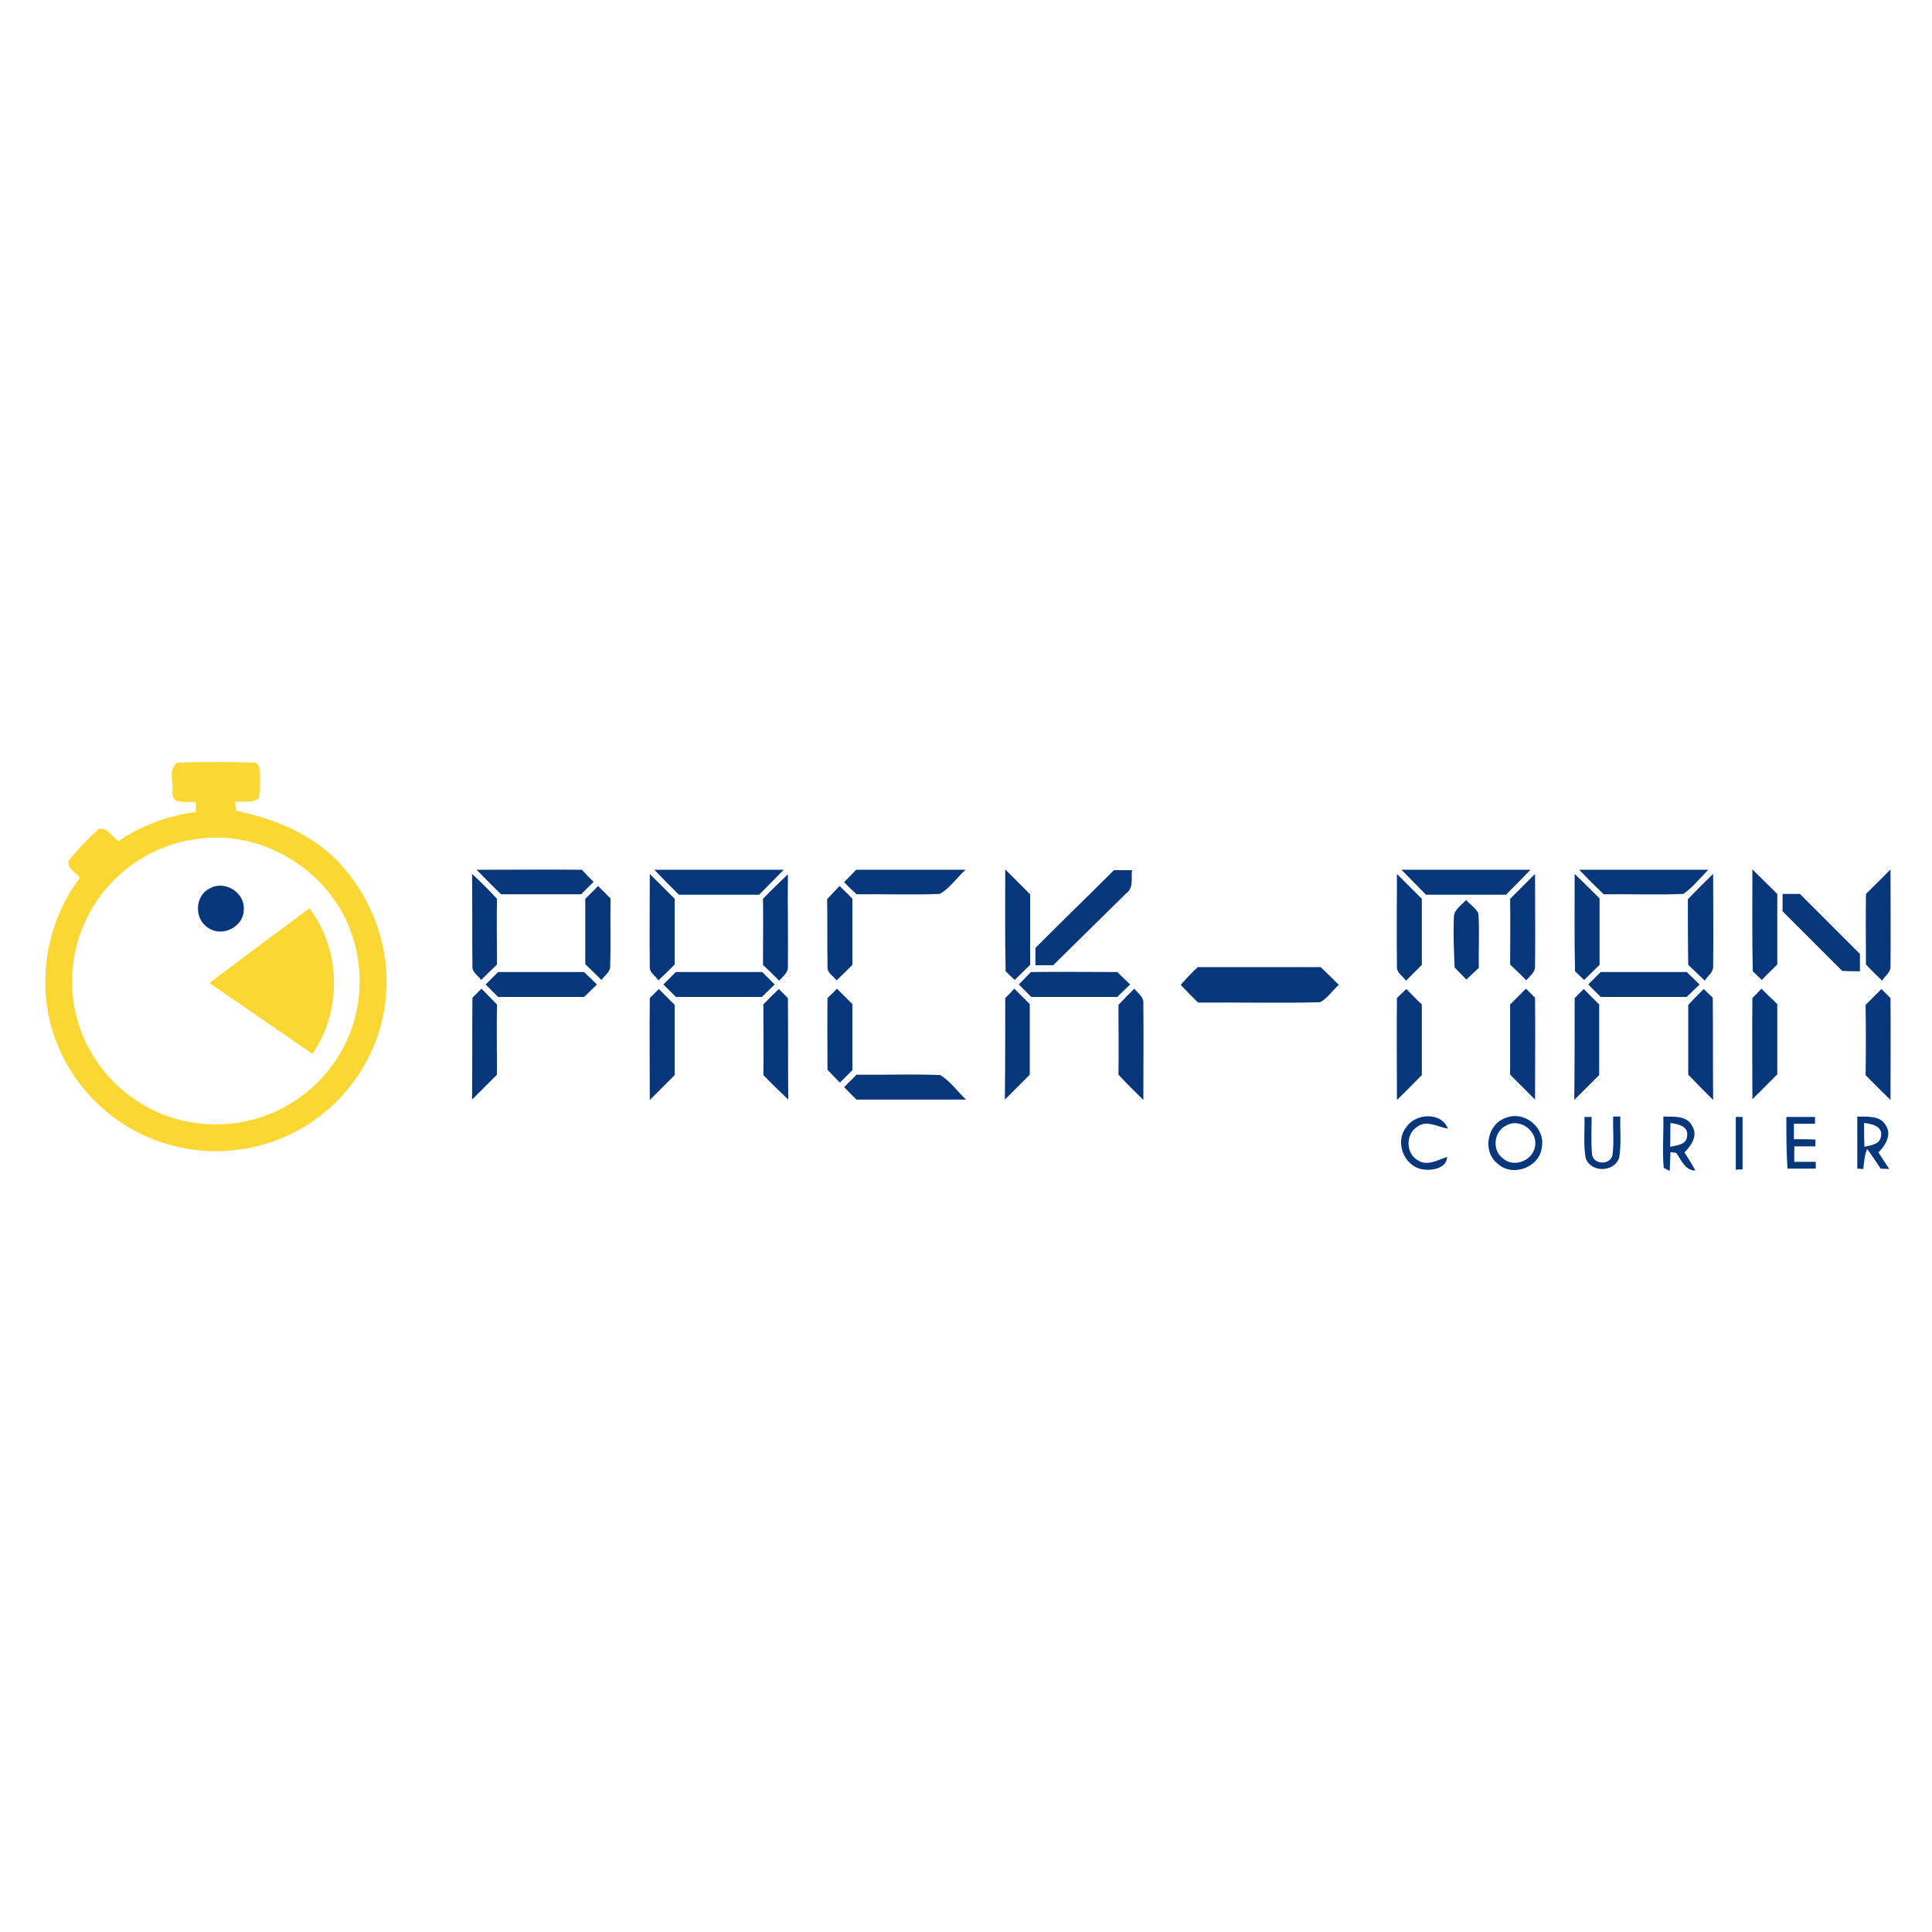 <?xml version="1.0" encoding="utf-8"?>
<!-- Generator: Adobe Illustrator 21.1.0, SVG Export Plug-In . SVG Version: 6.00 Build 0)  -->
<svg version="1.1" id="Layer_1" xmlns="http://www.w3.org/2000/svg" xmlns:xlink="http://www.w3.org/1999/xlink" x="0px" y="0px"
	 viewBox="0 0 512 512" style="enable-background:new 0 0 512 512;" xml:space="preserve">
<style type="text/css">
	.st0{fill:#FFFFFF;}
	.st1{fill:#FBD733;}
	.st2{fill:#06377B;}
</style>
<rect class="st0" width="512" height="512"/>
<g id="_x23_fbd733ff">
	<path class="st1" d="M45.7,209.9c0.3-2.5-1.2-6.4,1.4-7.8c6.7-0.2,13.4-0.2,20,0c1.5-0.2,1.8,1.7,1.8,2.8c0,2.2,0.2,4.5-0.3,6.6
		c-1.7,1.5-4.2,0.7-6.3,1c0.1,0.6,0.2,1.8,0.3,2.4c9,1.8,18,5.3,24.9,11.4c10.5,9.6,16.3,24.3,14.7,38.6
		c-1.3,12.8-8.5,24.8-19.1,32.1c-10.3,7.3-23.8,9.8-36.1,6.9C33,300.8,21,290.6,15.5,277.5c-6.3-14.6-3.9-32.3,5.7-44.9
		c-1-1.4-3.5-2.4-3-4.5c2.4-3,5.1-5.8,7.9-8.4c2.3-0.6,3.6,2.1,5.3,3.2c6.1-4.1,13.2-6.8,20.5-7.7c0-0.7,0-2,0-2.6
		C49.8,212.2,45.4,213.5,45.7,209.9 M53.2,222.2c-11,1.1-21.3,7.3-27.5,16.5c-6,8.7-8.1,20.1-5.5,30.4c2.5,10.4,9.7,19.5,19.2,24.5
		c9,4.8,20,5.7,29.7,2.5c9.5-3.1,17.6-10,22.1-18.9c4.9-9.4,5.4-20.9,1.6-30.8C86.9,230.6,69.8,220.2,53.2,222.2z"/>
	<path class="st1" d="M55.5,260.5c8.8-6.6,17.6-13.2,26.5-19.8c8.4,11.1,8.7,27.2,0.8,38.6C73.6,273,64.6,266.7,55.5,260.5z"/>
</g>
<g id="_x23_06377bff">
	<path class="st2" d="M126.3,230.5c9.3,0,18.6-0.1,27.9,0c1,1.1,2.1,2.2,3.1,3.2c-1.1,1.1-2.2,2.2-3.3,3.3c-7.1,0-14.2,0-21.2,0
		C130.6,234.9,128.5,232.7,126.3,230.5z"/>
	<path class="st2" d="M173.4,230.5c11.4,0,22.8,0,34.3,0c-2.2,2.2-4.3,4.4-6.5,6.6c-7.1,0-14.2,0-21.3,0
		C177.7,234.9,175.5,232.7,173.4,230.5z"/>
	<path class="st2" d="M371.4,230.5c11.4,0,22.8,0,34.2,0c-2.1,2.2-4.3,4.4-6.5,6.6c-7.1,0-14.1,0-21.2,0
		C375.7,234.9,373.6,232.7,371.4,230.5z"/>
	<path class="st2" d="M418.5,230.5c11.4,0,22.8,0,34.2,0c-2.2,2.2-4.1,4.7-6.6,6.4c-7,0.3-14,0-21.1,0.1
		C422.8,234.9,420.6,232.7,418.5,230.5z"/>
	<path class="st2" d="M223.7,233.8c1.1-1.1,2.1-2.2,3.2-3.3c9.7,0,19.4,0,29,0c-2.4,2.1-4.2,5-6.9,6.4c-7.3,0.3-14.7,0-22,0.1
		C225.9,236,224.8,234.9,223.7,233.8z"/>
	<path class="st2" d="M266.4,230.4c2.2,2.2,4.4,4.4,6.6,6.6c0,6.2,0,12.5,0,18.7c-1.4,1.3-2.7,2.7-4.1,4c-0.8-0.8-1.6-1.5-2.4-2.3
		C266.3,248.4,266.4,239.4,266.4,230.4z"/>
	<path class="st2" d="M274.4,251.2c6.9-6.9,13.9-13.7,20.8-20.6c1.6,0,3.2,0,4.8,0c-0.3,2,0.5,4.6-1.4,6c-6.5,6.4-13,12.8-19.5,19.2
		c-1.6,0-3.1,0-4.7,0C274.4,254.3,274.4,252.8,274.4,251.2z"/>
	<path class="st2" d="M464.4,230.4c2.2,2.2,4.4,4.3,6.6,6.5c0,6.2,0,12.5,0,18.7c-1.4,1.4-2.8,2.7-4.1,4.1c-0.8-0.8-1.6-1.5-2.4-2.3
		C464.3,248.4,464.4,239.4,464.4,230.4z"/>
	<path class="st2" d="M494.5,236.9c2.2-2.2,4.4-4.3,6.5-6.5c0,8.6,0.1,17.2,0,25.7c0.1,1.6-1.5,2.5-2.2,3.8
		c-1.5-1.4-2.9-2.8-4.3-4.3C494.5,249.4,494.4,243.1,494.5,236.9z"/>
	<path class="st2" d="M125.1,231.6c2.3,2.1,4.5,4.3,6.6,6.6c-0.1,5.8,0,11.6,0,17.4c-1.4,1.4-2.8,2.7-4.2,4.1
		c-0.8-1.2-2.5-2.1-2.3-3.7C125.1,247.9,125.2,239.8,125.1,231.6z"/>
	<path class="st2" d="M172.2,231.6c2.2,2.2,4.4,4.4,6.6,6.6c0,5.8,0,11.6,0,17.4c-1.4,1.4-2.8,2.8-4.3,4.2c-0.8-1.2-2.5-2.1-2.3-3.7
		C172.1,247.9,172.2,239.7,172.2,231.6z"/>
	<path class="st2" d="M202.2,238.2c2.1-2.2,4.4-4.4,6.6-6.5c-0.1,8.1,0.1,16.3,0,24.5c0.1,1.6-1.4,2.6-2.3,3.7
		c-1.4-1.4-2.8-2.8-4.3-4.2C202.2,249.8,202.3,244,202.2,238.2z"/>
	<path class="st2" d="M370.2,231.6c2.2,2.2,4.4,4.4,6.6,6.6c0,5.8,0,11.6,0,17.5c-1.4,1.4-2.8,2.8-4.2,4.2c-0.8-1.2-2.5-2.1-2.4-3.7
		C370.1,247.9,370.2,239.7,370.2,231.6z"/>
	<path class="st2" d="M400.2,238.2c2.2-2.2,4.4-4.4,6.6-6.6c0,8.2,0.1,16.3,0,24.5c0.1,1.6-1.5,2.6-2.3,3.7
		c-1.4-1.4-2.8-2.8-4.3-4.2C400.2,249.8,400.3,244,400.2,238.2z"/>
	<path class="st2" d="M417.3,231.6c2.2,2.1,4.4,4.3,6.6,6.5c0,5.9,0,11.7,0,17.6c-1.4,1.3-2.7,2.7-4.1,4c-0.8-0.8-1.6-1.5-2.4-2.3
		C417.2,248.8,417.3,240.2,417.3,231.6z"/>
	<path class="st2" d="M447.3,238.3c2.2-2.3,4.4-4.5,6.7-6.7c0,8.2,0.1,16.4,0,24.5c0.1,1.6-1.5,2.5-2.2,3.8
		c-1.5-1.4-2.9-2.8-4.4-4.2C447.3,249.8,447.3,244,447.3,238.3z"/>
	<path class="st2" d="M55.5,235.5c3.9-2.4,9.5,1,9.1,5.6c0,4.5-5.7,7.4-9.4,4.8C51.4,243.6,51.6,237.4,55.5,235.5z"/>
	<path class="st2" d="M155.1,238.2c1.1-1.1,2.3-2.3,3.4-3.4c1.1,1.1,2.2,2.2,3.3,3.3c-0.1,6,0.1,12-0.1,17.9
		c0.1,1.6-1.5,2.5-2.3,3.7c-1.4-1.4-2.9-2.8-4.3-4.2C155.1,249.8,155.1,244,155.1,238.2z"/>
	<path class="st2" d="M222.5,234.8c1.1,1.1,2.3,2.2,3.4,3.4c0,5.8,0,11.6,0,17.5c-1.4,1.4-2.8,2.8-4.2,4.1c-0.9-1.2-2.6-2-2.4-3.7
		c-0.1-5.9,0-11.9-0.1-17.8C220.3,237.1,221.4,235.9,222.5,234.8z"/>
	<path class="st2" d="M472.4,236.9c1.6,0,3.1,0,4.6,0c5.3,5.3,10.6,10.6,15.9,15.9c0,1.5,0,3.1,0,4.6c-1.6,0-3.1,0-4.7-0.1
		c-5.3-5.3-10.5-10.5-15.8-15.8C472.4,240.1,472.4,238.5,472.4,236.9z"/>
	<path class="st2" d="M385.3,243c0-2,2.1-3.1,3.2-4.5c1.1,1.2,2.6,2.1,3.3,3.6c0.3,4.8,0,9.6,0.1,14.4c-1.1,1-2.2,2.1-3.3,3.1
		c-1-1.1-2.1-2.1-3.1-3.2C385.3,252,385.1,247.5,385.3,243z"/>
	<path class="st2" d="M317.4,256.3c10.9,0,21.7,0,32.6,0c1.6,1.5,3.2,3.1,4.8,4.7c-1.7,1.5-3,3.6-5,4.6c-10.8,0.3-21.5,0-32.3,0.1
		c-1.5-1.5-3.1-3.1-4.6-4.7C314.3,259.4,315.8,257.8,317.4,256.3z"/>
	<path class="st2" d="M128.7,260.9c1.1-1.1,2.2-2.2,3.3-3.3c7.6,0,15.2,0,22.8,0c1.1,1.1,2.3,2.2,3.4,3.3c-1.1,1.1-2.3,2.2-3.4,3.3
		c-7.6,0-15.2,0-22.8,0C130.9,263.1,129.8,262,128.7,260.9z"/>
	<path class="st2" d="M175.8,260.9c1.1-1.1,2.2-2.2,3.3-3.3c7.6,0,15.2,0,22.9,0c1.1,1.1,2.2,2.2,3.3,3.3c-1.1,1.1-2.3,2.2-3.4,3.3
		c-7.6,0-15.2,0-22.8,0C178,263.1,176.9,262,175.8,260.9z"/>
	<path class="st2" d="M270,260.9c1.1-1.1,2.1-2.2,3.2-3.3c7.6-0.1,15.3,0,22.9,0c1.1,1.1,2.3,2.2,3.4,3.3c-1.2,1.1-2.3,2.2-3.4,3.3
		c-7.6,0-15.2,0-22.8,0C272.2,263.1,271.1,262,270,260.9z"/>
	<path class="st2" d="M420.9,260.9c1.1-1.1,2.2-2.2,3.3-3.3c7.6,0,15.2,0,22.8,0c1.1,1.1,2.3,2.2,3.4,3.3c-1.1,1.1-2.3,2.2-3.4,3.3
		c-7.6,0-15.2,0-22.8,0C423.1,263.1,422,262,420.9,260.9z"/>
	<path class="st2" d="M125.2,264.4c0.8-0.8,1.6-1.6,2.4-2.4c1.4,1.4,2.7,2.8,4.1,4.2c-0.1,6.2,0,12.4,0,18.6
		c-2.2,2.2-4.4,4.4-6.6,6.6C125.2,282.4,125.1,273.4,125.2,264.4z"/>
	<path class="st2" d="M172.2,264.5c0.8-0.8,1.6-1.6,2.4-2.4c1.4,1.4,2.8,2.8,4.2,4.2c0,6.2,0,12.4,0,18.6c-2.2,2.2-4.4,4.4-6.6,6.6
		C172.2,282.5,172.1,273.5,172.2,264.5z"/>
	<path class="st2" d="M206.4,262.1c0.8,0.8,1.6,1.6,2.4,2.4c0.1,9,0,18,0.1,26.9c-2.2-2.1-4.5-4.3-6.6-6.5c0.1-6.2,0-12.4,0-18.7
		C203.6,264.8,205,263.4,206.4,262.1z"/>
	<path class="st2" d="M219.3,264.5c0.8-0.8,1.7-1.6,2.5-2.5c1.4,1.4,2.8,2.8,4.1,4.1c0,5.8,0,11.7,0,17.5c-1.1,1.1-2.2,2.2-3.3,3.3
		c-1.1-1.1-2.2-2.2-3.3-3.4C219.3,277.3,219.2,270.9,219.3,264.5z"/>
	<path class="st2" d="M266.4,264.5c0.8-0.8,1.6-1.6,2.4-2.5c1.4,1.4,2.7,2.7,4.1,4.1c0,6.3,0,12.5,0,18.7c-2.2,2.2-4.4,4.4-6.6,6.6
		C266.4,282.5,266.4,273.5,266.4,264.5z"/>
	<path class="st2" d="M300.6,262c0.9,1.2,2.6,2.2,2.4,4c0.1,8.5,0,17,0,25.5c-2.2-2.2-4.5-4.4-6.6-6.7c0.1-6.2,0-12.3,0-18.5
		C297.8,264.8,299.2,263.4,300.6,262z"/>
	<path class="st2" d="M370.2,264.5c0.8-0.8,1.6-1.6,2.5-2.4c1.4,1.4,2.7,2.8,4.1,4.1c0,6.2,0,12.5,0,18.7c-2.2,2.2-4.4,4.5-6.6,6.6
		C370.2,282.5,370.1,273.5,370.2,264.5z"/>
	<path class="st2" d="M404.4,262c0.8,0.8,1.6,1.6,2.4,2.4c0.1,9,0,18,0,27c-2.2-2.2-4.4-4.4-6.6-6.6c0-6.2,0-12.4,0-18.6
		C401.6,264.8,403,263.4,404.4,262z"/>
	<path class="st2" d="M417.3,264.5c0.8-0.8,1.6-1.6,2.4-2.4c1.4,1.4,2.7,2.7,4.1,4.1c0,6.2,0,12.5,0,18.7c-2.2,2.2-4.4,4.4-6.6,6.6
		C417.3,282.5,417.3,273.5,417.3,264.5z"/>
	<path class="st2" d="M451.5,262.1c0.8,0.8,1.6,1.5,2.4,2.3c0.1,9,0,18,0.1,27.1c-2.2-2.2-4.4-4.4-6.6-6.7c0-6.2,0-12.3,0-18.5
		C448.7,264.9,450.1,263.5,451.5,262.1z"/>
	<path class="st2" d="M494.4,266.3c1.4-1.4,2.8-2.8,4.2-4.2c0.8,0.8,1.6,1.6,2.4,2.4c0.1,9,0,18,0,27c-2.2-2.2-4.5-4.4-6.6-6.6
		C494.5,278.6,494.5,272.4,494.4,266.3z"/>
	<path class="st2" d="M464.4,264.5c0.8-0.8,1.6-1.6,2.4-2.5c1.4,1.4,2.8,2.8,4.2,4.1c0,6.2,0,12.4,0,18.6c-2.2,2.2-4.4,4.4-6.6,6.6
		C464.4,282.5,464.3,273.5,464.4,264.5z"/>
	<path class="st2" d="M223.7,288.1c1.1-1.1,2.2-2.2,3.3-3.3c7.4,0.1,14.8-0.2,22.2,0.1c2.7,1.7,4.5,4.3,6.8,6.5c-9.7,0-19.3,0-29,0
		C225.8,290.3,224.8,289.2,223.7,288.1z"/>
	<path class="st2" d="M372.7,298.7c2.4-3.7,9.3-4.1,11,0.4c-2.6-0.4-5.6-2.4-8.1-0.5c-3.1,1.9-3.1,6.9,0,8.8c2.5,1.8,5.4,0,7.9-0.8
		c-0.1,3-4,3.7-6.4,3.3C372.1,309.2,369.5,302.6,372.7,298.7z"/>
	<path class="st2" d="M399.2,296.2c4.8-1.9,10.4,2.7,9.4,7.8c-0.5,5.4-7.9,8.1-11.8,4.3C392.7,305,394.2,297.7,399.2,296.2
		 M399.3,298.2c-3.4,1.5-4,6.5-1.1,8.7c2.8,2.7,8,0.8,8.6-3.1C407.6,299.9,402.9,296.2,399.3,298.2z"/>
	<path class="st2" d="M419.9,296c0.5,0,1.4,0,1.9,0c0,3.3-0.2,6.6,0.1,9.9c0.3,2.7,4.7,3,5.4,0.3c0.5-3.4,0.1-6.8,0.2-10.3h1.9
		c-0.1,3.6,0.3,7.3-0.3,10.9c-1.3,4-7.7,4-8.9,0C419.6,303.3,420,299.6,419.9,296z"/>
	<path class="st2" d="M440.8,295.9c2.7,0.1,6.3-0.4,7.7,2.6c1.5,2.5-0.3,5.1-2.1,6.9c1,1.6,2,3.1,2.9,4.8c-2.8,0-3.7-2.8-5.1-4.7
		c-0.4,0-1.1-0.1-1.5-0.2c-0.1,1.7-0.1,3.3-0.2,5l-1.6-0.8C440.5,305,440.9,300.4,440.8,295.9 M442.6,303.9c1.8-0.4,4.4-0.5,4.5-2.9
		c0.4-2.6-2.5-3.1-4.4-3.4C442.6,299.7,442.7,301.8,442.6,303.9z"/>
	<path class="st2" d="M460,296c0.5,0,1.4,0,1.8,0c0,4.6,0,9.3,0,13.9c-0.4,0-1.3,0-1.8,0.1C460,305.3,460,300.6,460,296z"/>
	<path class="st2" d="M473.4,296c2.5,0,5,0,7.6,0c0,0.5,0,1.4,0,1.8c-1.9,0-3.8,0-5.6,0c0,1.4,0,2.7,0,4.1c1.9,0,3.8,0,5.7,0.1
		c0,0.4,0,1.4,0,1.8c-1.9,0-3.8,0-5.6,0c0,1.4,0,2.7,0,4.1c1.9,0,3.8,0,5.7,0c0,0.5,0,1.4,0,1.8c-2.5,0-5,0-7.5,0
		C473.4,305.3,473.4,300.6,473.4,296z"/>
	<path class="st2" d="M492.2,295.9c2.6,0.1,6.1-0.4,7.6,2.4c1.6,2.5-0.2,5.3-2,7.1c1,1.5,1.9,3,2.9,4.4c-0.6,0-1.7-0.1-2.3-0.1
		c-1.2-1.8-2.3-3.5-3.6-5.2c-0.7,1.7-0.8,3.5-1,5.3c-0.4,0-1.2-0.1-1.6-0.1C492.2,305.2,492.2,300.6,492.2,295.9 M494,297.6
		c0,2.1,0,4.2,0.1,6.3c1.7-0.4,4.2-0.6,4.4-2.9C498.9,298.4,495.9,297.8,494,297.6z"/>
</g>
</svg>
